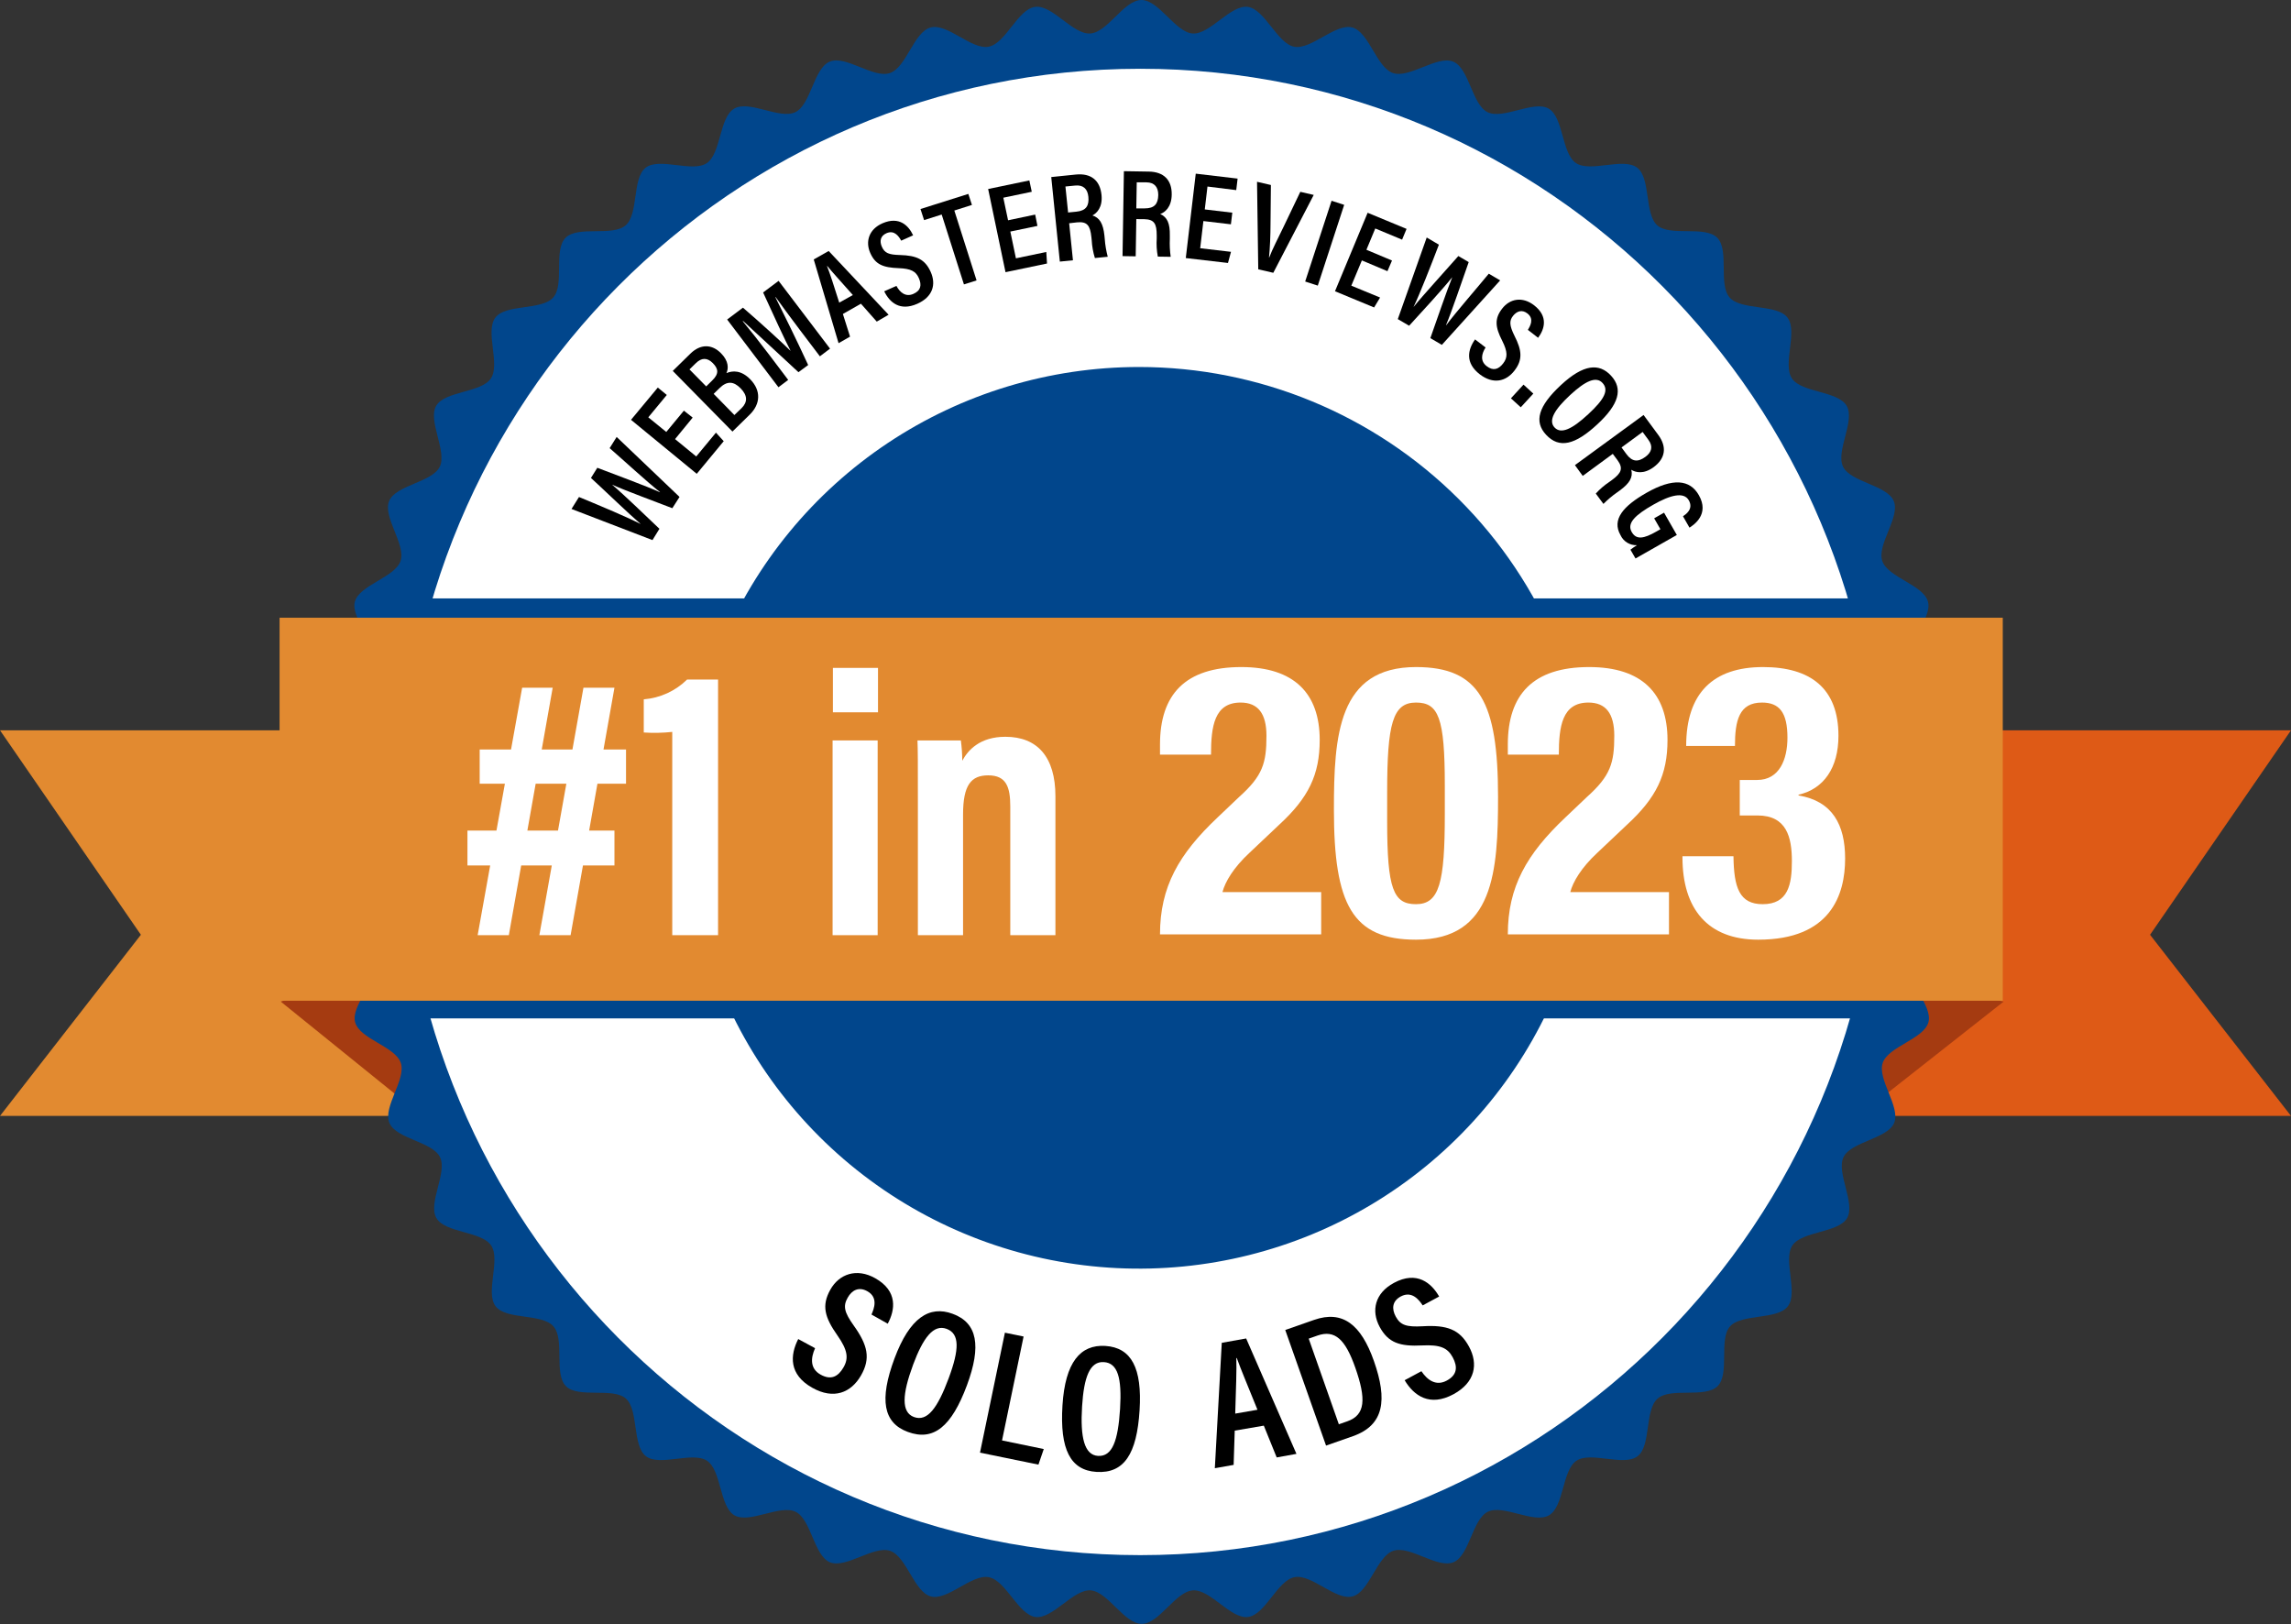 <?xml version="1.0" encoding="UTF-8"?>
<svg xmlns="http://www.w3.org/2000/svg" width="79" height="56" viewBox="0 0 79 56" fill="none">
  <rect x="0" y="0" width="79" height="56" fill="#333333" stroke="none"/>
  <g clip-path="url(#clip0_1049_611)">
    <path d="M59.124 38.477H79L74.14 32.231L79 25.18H59.124V38.477Z" fill="url(#paint0_linear_1049_611)"></path>
    <path d="M19.876 38.477H0L4.858 32.231L0 25.18H19.876V38.477Z" fill="url(#paint1_linear_1049_611)"></path>
    <path d="M69.089 34.536L63.784 38.712L63.134 33.145L69.089 34.536Z" fill="#A53B11"></path>
    <path d="M9.681 34.535L15.078 38.897L15.868 32.494L9.681 34.535Z" fill="#A53B11"></path>
    <path d="M67.448 27.996C67.448 28.6 66.333 29.163 66.29 29.756C66.246 30.349 67.281 31.061 67.21 31.652C67.14 32.242 65.949 32.662 65.834 33.248C65.719 33.834 66.653 34.669 66.498 35.246C66.343 35.823 65.115 36.082 64.922 36.647C64.728 37.212 65.541 38.163 65.317 38.714C65.093 39.265 63.83 39.361 63.57 39.896C63.31 40.431 63.99 41.481 63.694 41.997C63.398 42.512 62.14 42.445 61.807 42.942C61.474 43.438 62.015 44.566 61.649 45.042C61.284 45.518 60.052 45.289 59.656 45.734C59.259 46.179 59.656 47.371 59.227 47.795C58.798 48.219 57.616 47.827 57.16 48.222C56.704 48.618 56.944 49.846 56.467 50.211C55.989 50.575 54.856 50.033 54.36 50.366C53.864 50.7 53.934 51.948 53.412 52.248C52.891 52.548 51.845 51.864 51.306 52.124C50.767 52.385 50.676 53.635 50.12 53.865C49.564 54.095 48.617 53.278 48.046 53.471C47.475 53.664 47.223 54.887 46.641 55.043C46.058 55.198 45.228 54.263 44.636 54.38C44.044 54.498 43.636 55.676 43.036 55.753C42.437 55.83 41.74 54.797 41.137 54.835C40.533 54.873 39.977 55.99 39.371 55.99C38.765 55.99 38.202 54.878 37.607 54.835C37.012 54.792 36.298 55.831 35.706 55.753C35.114 55.675 34.694 54.506 34.104 54.383C33.514 54.259 32.678 55.2 32.099 55.045C31.52 54.891 31.261 53.665 30.694 53.473C30.126 53.282 29.174 54.091 28.621 53.868C28.069 53.644 27.972 52.385 27.434 52.126C26.896 51.866 25.846 52.544 25.328 52.249C24.81 51.954 24.88 50.7 24.381 50.367C23.882 50.035 22.752 50.575 22.275 50.211C21.798 49.846 22.027 48.618 21.582 48.222C21.137 47.827 19.939 48.222 19.515 47.795C19.091 47.367 19.482 46.189 19.085 45.734C18.689 45.279 17.458 45.518 17.092 45.042C16.725 44.566 17.27 43.436 16.935 42.942C16.601 42.448 15.35 42.517 15.048 41.998C14.747 41.479 15.435 40.434 15.172 39.898C14.91 39.361 13.656 39.271 13.427 38.716C13.197 38.162 14.014 37.218 13.82 36.648C13.627 36.078 12.4 35.828 12.246 35.247C12.091 34.666 13.026 33.84 12.909 33.249C12.791 32.659 11.606 32.248 11.523 31.649C11.44 31.05 12.484 30.356 12.444 29.754C12.404 29.152 11.287 28.597 11.287 27.993C11.287 27.389 12.402 26.827 12.444 26.233C12.486 25.638 11.453 24.929 11.523 24.339C11.594 23.748 12.785 23.328 12.901 22.744C13.018 22.159 12.082 21.321 12.237 20.746C12.392 20.17 13.62 19.909 13.812 19.343C14.004 18.777 13.192 17.827 13.418 17.276C13.643 16.725 14.905 16.629 15.164 16.094C15.423 15.559 14.744 14.509 15.04 13.994C15.336 13.478 16.592 13.546 16.926 13.05C17.259 12.553 16.717 11.425 17.083 10.949C17.448 10.473 18.68 10.708 19.076 10.258C19.473 9.809 19.076 8.62 19.505 8.196C19.934 7.773 21.116 8.164 21.573 7.77C22.03 7.376 21.79 6.147 22.266 5.781C22.742 5.415 23.877 5.959 24.372 5.625C24.868 5.292 24.799 4.044 25.32 3.744C25.842 3.443 26.888 4.129 27.427 3.867C27.966 3.605 28.056 2.355 28.612 2.125C29.169 1.895 30.114 2.712 30.685 2.519C31.257 2.326 31.508 1.103 32.09 0.948C32.673 0.792 33.502 1.727 34.094 1.61C34.686 1.493 35.095 0.315 35.694 0.237C36.292 0.159 36.991 1.194 37.594 1.155C38.198 1.117 38.754 0 39.359 0C39.963 0 40.53 1.112 41.124 1.155C41.719 1.198 42.433 0.159 43.025 0.237C43.617 0.315 44.039 1.495 44.625 1.611C45.211 1.727 46.052 0.794 46.63 0.948C47.207 1.101 47.467 2.328 48.035 2.519C48.602 2.711 49.555 1.901 50.109 2.125C50.663 2.349 50.757 3.602 51.293 3.867C51.83 4.133 52.883 3.448 53.4 3.744C53.916 4.039 53.848 5.292 54.346 5.624C54.844 5.956 55.976 5.417 56.453 5.781C56.93 6.145 56.701 7.374 57.147 7.769C57.593 8.164 58.788 7.769 59.214 8.196C59.639 8.624 59.246 9.803 59.642 10.257C60.039 10.712 61.269 10.473 61.636 10.949C62.003 11.425 61.459 12.555 61.792 13.05C62.125 13.544 63.378 13.475 63.679 13.994C63.98 14.512 63.292 15.558 63.555 16.094C63.818 16.63 65.07 16.722 65.302 17.276C65.534 17.831 64.712 18.775 64.907 19.345C65.102 19.914 66.326 20.165 66.482 20.746C66.638 21.326 65.7 22.154 65.818 22.744C65.935 23.333 67.116 23.742 67.194 24.339C67.272 24.935 66.235 25.632 66.274 26.234C66.312 26.835 67.448 27.393 67.448 27.996Z" fill="#01468C"></path>
    <path d="M64.789 27.996C64.789 42.149 53.39 53.621 39.318 53.621C25.246 53.621 13.849 42.151 13.849 27.996C13.849 13.84 25.248 2.371 39.318 2.371C53.387 2.371 64.789 13.844 64.789 27.996Z" fill="white"></path>
    <path d="M54.865 28.197C54.866 31.272 53.952 34.277 52.239 36.834C50.526 39.39 48.091 41.383 45.243 42.559C42.394 43.736 39.26 44.044 36.236 43.444C33.212 42.844 30.434 41.364 28.254 39.19C26.074 37.016 24.589 34.246 23.988 31.231C23.386 28.215 23.695 25.09 24.875 22.249C26.055 19.409 28.053 16.981 30.617 15.273C33.181 13.566 36.195 12.654 39.278 12.654C43.412 12.655 47.377 14.292 50.3 17.207C53.223 20.122 54.865 24.075 54.865 28.197Z" fill="#01468C"></path>
    <path d="M65.047 20.633H13.693V35.114H65.047V20.633Z" fill="#01468C"></path>
    <path d="M69.061 21.299H9.641V34.505H69.061V21.299Z" fill="url(#paint2_linear_1049_611)"></path>
    <path d="M28.106 46.485C27.95 46.832 27.933 47.193 28.294 47.395C28.655 47.598 28.901 47.467 29.086 47.148C29.27 46.83 29.227 46.547 28.879 46.049C28.43 45.412 28.329 45.011 28.631 44.47C28.933 43.928 29.538 43.71 30.182 44.074C30.97 44.519 30.864 45.173 30.612 45.641L30.051 45.325C30.144 45.115 30.286 44.735 29.911 44.523C29.617 44.357 29.379 44.48 29.23 44.744C29.062 45.038 29.116 45.251 29.44 45.706C29.922 46.381 30.029 46.836 29.688 47.428C29.347 48.019 28.751 48.268 28.008 47.849C27.197 47.392 27.241 46.728 27.525 46.17L28.106 46.485Z" fill="black"></path>
    <path d="M33.342 47.766C32.815 49.179 32.199 49.703 31.304 49.372C30.461 49.061 30.312 48.269 30.845 46.838C31.367 45.437 32.046 45.002 32.851 45.3C33.702 45.611 33.849 46.403 33.342 47.766ZM31.483 47.065C31.111 48.069 31.072 48.694 31.514 48.858C31.976 49.029 32.327 48.557 32.712 47.524C33.084 46.525 33.095 45.987 32.643 45.819C32.191 45.651 31.835 46.117 31.482 47.065H31.483Z" fill="black"></path>
    <path d="M34.652 45.951L35.296 46.083L34.553 49.666L35.992 49.963L35.808 50.5L33.793 50.087L34.652 45.951Z" fill="black"></path>
    <path d="M39.296 48.626C39.202 50.131 38.764 50.811 37.809 50.751C36.913 50.696 36.541 49.98 36.637 48.457C36.731 46.966 37.256 46.357 38.111 46.407C39.018 46.463 39.387 47.176 39.296 48.626ZM37.313 48.492C37.246 49.56 37.391 50.169 37.862 50.199C38.358 50.229 38.553 49.676 38.623 48.577C38.688 47.513 38.545 46.994 38.063 46.965C37.581 46.935 37.376 47.481 37.313 48.492Z" fill="black"></path>
    <path d="M42.577 49.328L42.539 50.509L41.891 50.624L42.13 46.3L42.971 46.15L44.705 50.129L44.024 50.252L43.58 49.156L42.577 49.328ZM43.361 48.608C43.021 47.768 42.777 47.188 42.648 46.825H42.632C42.646 47.209 42.62 47.902 42.594 48.741L43.361 48.608Z" fill="black"></path>
    <path d="M44.319 45.858L45.31 45.511C46.301 45.164 46.934 45.674 47.375 46.923C47.85 48.27 47.73 49.137 46.656 49.518L45.726 49.844L44.319 45.858ZM46.167 49.109L46.461 49.006C47.081 48.789 47.116 48.244 46.733 47.153C46.393 46.189 46.037 45.836 45.426 46.051L45.128 46.156L46.167 49.109Z" fill="black"></path>
    <path d="M49.014 47.279C49.225 47.593 49.523 47.799 49.887 47.603C50.251 47.408 50.27 47.128 50.093 46.799C49.916 46.47 49.657 46.361 49.048 46.39C48.27 46.43 47.875 46.302 47.577 45.755C47.271 45.189 47.414 44.585 48.066 44.234C48.862 43.804 49.362 44.243 49.626 44.704L49.058 45.01C48.934 44.82 48.686 44.497 48.302 44.702C48.006 44.862 47.984 45.127 48.129 45.395C48.29 45.693 48.501 45.76 49.058 45.729C49.888 45.68 50.331 45.832 50.655 46.43C50.98 47.028 50.872 47.665 50.12 48.073C49.301 48.515 48.757 48.126 48.436 47.59L49.014 47.279Z" fill="black"></path>
    <path d="M16.119 28.637H21.188V29.84H16.119V28.637ZM18.005 23.713H19.058L17.546 32.244H16.471L18.005 23.713ZM16.541 25.842H21.587V27.022H16.541V25.842ZM20.119 23.713H21.188L19.676 32.244H18.599L20.119 23.713Z" fill="white"></path>
    <path d="M23.181 32.245V25.236C22.855 25.271 22.526 25.278 22.199 25.256V24.113C22.762 24.068 23.291 23.826 23.693 23.43H24.761V32.244L23.181 32.245Z" fill="white"></path>
    <path d="M28.71 25.53H30.264V32.245H28.71V25.53ZM28.721 23.029H30.276V24.56H28.721V23.029Z" fill="white"></path>
    <path d="M31.651 27.62C31.651 26.24 31.651 25.883 31.637 25.53H33.133C33.164 25.762 33.181 25.996 33.182 26.23C33.382 25.859 33.794 25.404 34.669 25.404C35.768 25.404 36.394 26.096 36.394 27.455V32.245H34.837V27.807C34.837 27.142 34.704 26.734 34.077 26.734C33.488 26.734 33.209 27.064 33.209 28.085V32.245H31.651V27.62Z" fill="white"></path>
    <path d="M22.499 18.622L19.707 17.549L19.965 17.137C20.728 17.451 21.65 17.84 22.095 18.07C21.701 17.734 20.871 16.932 20.378 16.479L20.597 16.129C21.177 16.351 22.298 16.764 22.757 16.973V16.965C22.297 16.603 21.475 15.844 21.022 15.452L21.264 15.066L23.432 17.134L23.184 17.523C22.584 17.289 21.584 16.925 21.104 16.71C21.523 17.062 22.297 17.814 22.739 18.233L22.499 18.622Z" fill="black"></path>
    <path d="M23.885 14.399L23.278 15.14L24.008 15.739L24.688 14.918L24.956 15.212L24.026 16.337L21.759 14.475L22.683 13.363L22.993 13.618L22.355 14.389L22.975 14.894L23.583 14.159L23.885 14.399Z" fill="black"></path>
    <path d="M23.199 12.789L23.806 12.194C24.153 11.855 24.549 11.858 24.866 12.184C25.131 12.453 25.124 12.706 25.049 12.865C25.259 12.776 25.556 12.758 25.868 13.076C26.252 13.466 26.224 13.933 25.854 14.295L25.257 14.88L23.199 12.789ZM24.553 13.125C24.801 12.887 24.773 12.716 24.581 12.521C24.389 12.326 24.193 12.328 23.996 12.521L23.775 12.737L24.352 13.323L24.553 13.125ZM25.324 14.31L25.572 14.072C25.779 13.868 25.784 13.64 25.54 13.391C25.296 13.141 25.069 13.129 24.811 13.382L24.609 13.58L25.324 14.31Z" fill="black"></path>
    <path d="M27.578 11.371C27.267 10.96 26.934 10.507 26.744 10.24L26.736 10.246C26.984 10.74 27.465 11.711 27.868 12.586L27.533 12.833C26.894 12.241 26.04 11.454 25.624 11.067L25.613 11.077C25.832 11.339 26.22 11.831 26.525 12.234L27.179 13.099L26.843 13.352L25.074 11.017L25.619 10.608C26.277 11.175 26.966 11.809 27.264 12.1C27.087 11.77 26.66 10.842 26.314 10.084L26.848 9.684L28.622 12.021L28.272 12.286L27.578 11.371Z" fill="black"></path>
    <path d="M29.065 10.826L29.312 11.607L28.916 11.833L28.06 8.946L28.575 8.654L30.641 10.852L30.233 11.089L29.687 10.472L29.065 10.826ZM29.409 10.173C28.99 9.702 28.697 9.38 28.527 9.172H28.517C28.616 9.419 28.765 9.88 28.939 10.435L29.409 10.173Z" fill="black"></path>
    <path d="M30.911 9.858C31.035 10.089 31.232 10.248 31.494 10.134C31.757 10.02 31.788 9.828 31.685 9.59C31.582 9.353 31.409 9.262 30.988 9.246C30.446 9.227 30.181 9.116 30.008 8.72C29.834 8.325 29.964 7.901 30.435 7.697C31.012 7.45 31.331 7.78 31.487 8.114L31.076 8.298C30.998 8.158 30.846 7.921 30.571 8.04C30.358 8.132 30.323 8.315 30.41 8.509C30.504 8.724 30.645 8.783 31.03 8.793C31.606 8.809 31.897 8.94 32.092 9.373C32.286 9.805 32.169 10.238 31.625 10.477C31.032 10.735 30.682 10.434 30.49 10.044L30.911 9.858Z" fill="black"></path>
    <path d="M32.472 7.397L31.865 7.589L31.741 7.207L33.391 6.686L33.515 7.066L32.908 7.259L33.675 9.669L33.239 9.806L32.472 7.397Z" fill="black"></path>
    <path d="M35.774 7.789L34.839 7.984L35.032 8.907L36.079 8.688L36.104 9.086L34.673 9.385L34.074 6.517L35.495 6.221L35.578 6.612L34.597 6.817L34.761 7.595L35.696 7.399L35.774 7.789Z" fill="black"></path>
    <path d="M36.868 7.698L36.998 8.974L36.546 9.02L36.25 6.105L37.1 6.018C37.618 5.967 37.931 6.215 37.983 6.719C38.027 7.145 37.822 7.352 37.669 7.428C37.916 7.506 38.04 7.704 38.084 8.126L38.095 8.242C38.11 8.449 38.145 8.653 38.198 8.853L37.755 8.897C37.693 8.697 37.656 8.489 37.645 8.28L37.634 8.176C37.593 7.777 37.49 7.631 37.138 7.667L36.868 7.698ZM36.831 7.327L37.12 7.298C37.449 7.265 37.561 7.095 37.53 6.784C37.503 6.519 37.36 6.369 37.074 6.398L36.739 6.431L36.831 7.327Z" fill="black"></path>
    <path d="M39.183 7.555L39.162 8.838L38.708 8.831L38.755 5.902L39.61 5.916C40.13 5.923 40.413 6.206 40.404 6.714C40.397 7.142 40.172 7.322 40.008 7.38C40.25 7.488 40.346 7.698 40.339 8.121V8.237C40.33 8.444 40.34 8.651 40.369 8.855L39.925 8.848C39.886 8.642 39.873 8.433 39.887 8.224V8.12C39.887 7.72 39.807 7.563 39.453 7.557L39.183 7.555ZM39.183 7.185H39.474C39.805 7.185 39.935 7.034 39.94 6.723C39.94 6.457 39.816 6.29 39.532 6.287H39.198L39.183 7.185Z" fill="black"></path>
    <path d="M42.445 7.734L41.496 7.622L41.386 8.559L42.448 8.683L42.344 9.067L40.889 8.898L41.233 5.988L42.676 6.158L42.629 6.555L41.637 6.432L41.544 7.221L42.493 7.333L42.445 7.734Z" fill="black"></path>
    <path d="M43.388 9.286L43.346 6.268L43.824 6.379L43.811 7.704C43.811 8.11 43.791 8.579 43.759 8.877H43.767C43.866 8.609 44.089 8.178 44.263 7.816L44.838 6.614L45.301 6.721L43.907 9.406L43.388 9.286Z" fill="black"></path>
    <path d="M46.351 7.063L45.441 9.848L45.006 9.707L45.916 6.922L46.351 7.063Z" fill="black"></path>
    <path d="M47.843 9.35L46.961 8.979L46.597 9.85L47.589 10.259L47.383 10.601L46.034 10.042L47.16 7.336L48.502 7.892L48.348 8.263L47.423 7.878L47.118 8.612L48 8.983L47.843 9.35Z" fill="black"></path>
    <path d="M48.2 11.003L49.197 8.189L49.617 8.437C49.323 9.205 48.959 10.135 48.742 10.586C49.067 10.182 49.847 9.332 50.288 8.828L50.645 9.037C50.438 9.621 50.057 10.751 49.861 11.214H49.868C50.218 10.746 50.956 9.904 51.337 9.437L51.73 9.667L49.719 11.891L49.322 11.659C49.539 11.055 49.876 10.053 50.078 9.558C49.737 9.985 49.005 10.778 48.591 11.231L48.2 11.003Z" fill="black"></path>
    <path d="M51.227 11.981C51.084 12.203 51.037 12.449 51.264 12.624C51.49 12.8 51.674 12.736 51.832 12.532C51.991 12.328 51.991 12.133 51.803 11.755C51.555 11.273 51.531 10.987 51.797 10.643C52.062 10.298 52.497 10.213 52.902 10.528C53.397 10.913 53.259 11.352 53.038 11.647L52.685 11.373C52.769 11.238 52.907 10.992 52.67 10.808C52.485 10.665 52.309 10.724 52.174 10.891C52.039 11.058 52.05 11.227 52.221 11.573C52.484 12.086 52.51 12.409 52.221 12.781C51.933 13.153 51.493 13.263 51.025 12.905C50.515 12.509 50.612 12.059 50.864 11.703L51.227 11.981Z" fill="black"></path>
    <path d="M52.101 13.734L52.535 13.262L52.873 13.572L52.44 14.043L52.101 13.734Z" fill="black"></path>
    <path d="M55.081 14.63C54.312 15.343 53.765 15.476 53.314 14.991C52.889 14.536 53.045 14.002 53.824 13.278C54.602 12.554 55.145 12.514 55.55 12.95C55.978 13.409 55.822 13.944 55.081 14.63ZM54.147 13.617C53.601 14.122 53.383 14.499 53.604 14.738C53.826 14.976 54.204 14.804 54.765 14.284C55.327 13.764 55.485 13.451 55.261 13.206C55.037 12.96 54.664 13.139 54.147 13.617Z" fill="black"></path>
    <path d="M55.613 15.649L54.577 16.409L54.308 16.038L56.675 14.309L57.18 14.994C57.489 15.412 57.428 15.807 57.024 16.106C56.678 16.361 56.397 16.29 56.252 16.197C56.313 16.452 56.203 16.656 55.859 16.908L55.765 16.976C55.595 17.094 55.436 17.227 55.291 17.375L55.027 17.018C55.168 16.863 55.328 16.726 55.503 16.61L55.587 16.549C55.91 16.311 55.983 16.148 55.774 15.864L55.613 15.649ZM55.915 15.428L56.087 15.662C56.283 15.927 56.486 15.937 56.738 15.752C56.953 15.595 57.012 15.396 56.841 15.165L56.642 14.894L55.915 15.428Z" fill="black"></path>
    <path d="M56.397 19.256L56.222 18.953C56.295 18.897 56.37 18.845 56.448 18.798C56.329 18.803 56.211 18.773 56.11 18.711C56.008 18.649 55.928 18.558 55.879 18.45C55.571 17.912 55.976 17.448 56.775 16.992C57.688 16.472 58.272 16.533 58.579 17.07C58.96 17.732 58.406 18.099 58.258 18.193L58.034 17.801C58.128 17.737 58.406 17.554 58.235 17.251C58.064 16.948 57.595 17.068 57.012 17.401C56.403 17.748 56.085 18.033 56.268 18.347C56.427 18.623 56.69 18.572 57.119 18.326L57.256 18.248L57.04 17.871L57.381 17.677L57.822 18.446L56.397 19.256Z" fill="black"></path>
    <path d="M45.558 30.76H42.154C42.243 30.408 42.537 29.913 43.085 29.405L44.104 28.442C45.124 27.505 45.507 26.71 45.507 25.513C45.507 23.911 44.627 23 42.804 23C40.867 23 40 23.95 40 25.669V26.02H41.759C41.759 25.044 41.874 24.224 42.779 24.224C43.378 24.224 43.671 24.601 43.671 25.369C43.671 26.307 43.544 26.75 42.728 27.479L41.989 28.182C40.65 29.445 40 30.577 40 32.218H45.558V30.76Z" fill="white"></path>
    <path d="M45.997 27.921C45.997 31.189 46.634 32.4 48.827 32.4C51.516 32.4 51.657 30.03 51.657 27.479C51.657 24.211 51.019 23 48.827 23C46.137 23 45.997 25.369 45.997 27.921ZM47.833 27.322C47.833 24.953 48.024 24.224 48.827 24.224C49.604 24.224 49.821 24.745 49.821 27.075V28.078C49.821 30.447 49.63 31.176 48.827 31.176C48.049 31.176 47.833 30.655 47.833 28.325V27.322Z" fill="white"></path>
    <path d="M57.551 30.76H54.148C54.237 30.408 54.531 29.913 55.079 29.405L56.098 28.442C57.118 27.505 57.5 26.71 57.5 25.513C57.5 23.911 56.621 23 54.798 23C52.861 23 51.994 23.95 51.994 25.669V26.02H53.753C53.753 25.044 53.868 24.224 54.773 24.224C55.372 24.224 55.665 24.601 55.665 25.369C55.665 26.307 55.537 26.75 54.722 27.479L53.982 28.182C52.644 29.445 51.994 30.577 51.994 32.218H57.551V30.76Z" fill="white"></path>
    <path d="M58.016 29.523V29.562C58.016 31.332 58.883 32.4 60.629 32.4C63.128 32.4 63.625 30.851 63.625 29.601C63.625 28.442 63.191 27.622 62.019 27.427V27.401C62.886 27.205 63.395 26.476 63.395 25.369C63.395 23.742 62.439 23 60.795 23C59.074 23 58.144 23.898 58.144 25.721H59.826C59.826 24.849 59.967 24.224 60.757 24.224C61.356 24.224 61.636 24.562 61.636 25.435C61.636 26.19 61.356 26.893 60.591 26.893H59.992V28.117H60.604C61.611 28.117 61.789 28.872 61.789 29.692C61.789 30.499 61.662 31.176 60.782 31.176C59.979 31.176 59.788 30.603 59.775 29.523H58.016Z" fill="white"></path>
  </g>
  <defs>
    <linearGradient id="paint0_linear_1049_611" x1="12305.8" y1="42388.4" x2="9127.98" y2="42183" gradientUnits="userSpaceOnUse">
      <stop stop-color="#E28A30"></stop>
      <stop offset="0.07" stop-color="#E1832C"></stop>
      <stop offset="0.29" stop-color="#E07122"></stop>
      <stop offset="0.43" stop-color="#DF691E"></stop>
      <stop offset="0.7" stop-color="#DE5E18"></stop>
      <stop offset="1" stop-color="#DE5A16"></stop>
    </linearGradient>
    <linearGradient id="paint1_linear_1049_611" x1="0" y1="42354.6" x2="3188.07" y2="42354.6" gradientUnits="userSpaceOnUse">
      <stop stop-color="#E28A30"></stop>
      <stop offset="0.16" stop-color="#E17B28"></stop>
      <stop offset="0.42" stop-color="#DF691E"></stop>
      <stop offset="0.7" stop-color="#DE5E18"></stop>
      <stop offset="1" stop-color="#DE5A16"></stop>
    </linearGradient>
    <linearGradient id="paint2_linear_1049_611" x1="4633.14" y1="41643.9" x2="33128.8" y2="41643.9" gradientUnits="userSpaceOnUse">
      <stop stop-color="#E28A30"></stop>
      <stop offset="0.16" stop-color="#E17B28"></stop>
      <stop offset="0.42" stop-color="#DF691E"></stop>
      <stop offset="0.7" stop-color="#DE5E18"></stop>
      <stop offset="1" stop-color="#DE5A16"></stop>
    </linearGradient>
    <clipPath id="clip0_1049_611">
      <rect width="79" height="56" fill="white"></rect>
    </clipPath>
  </defs>
</svg>
